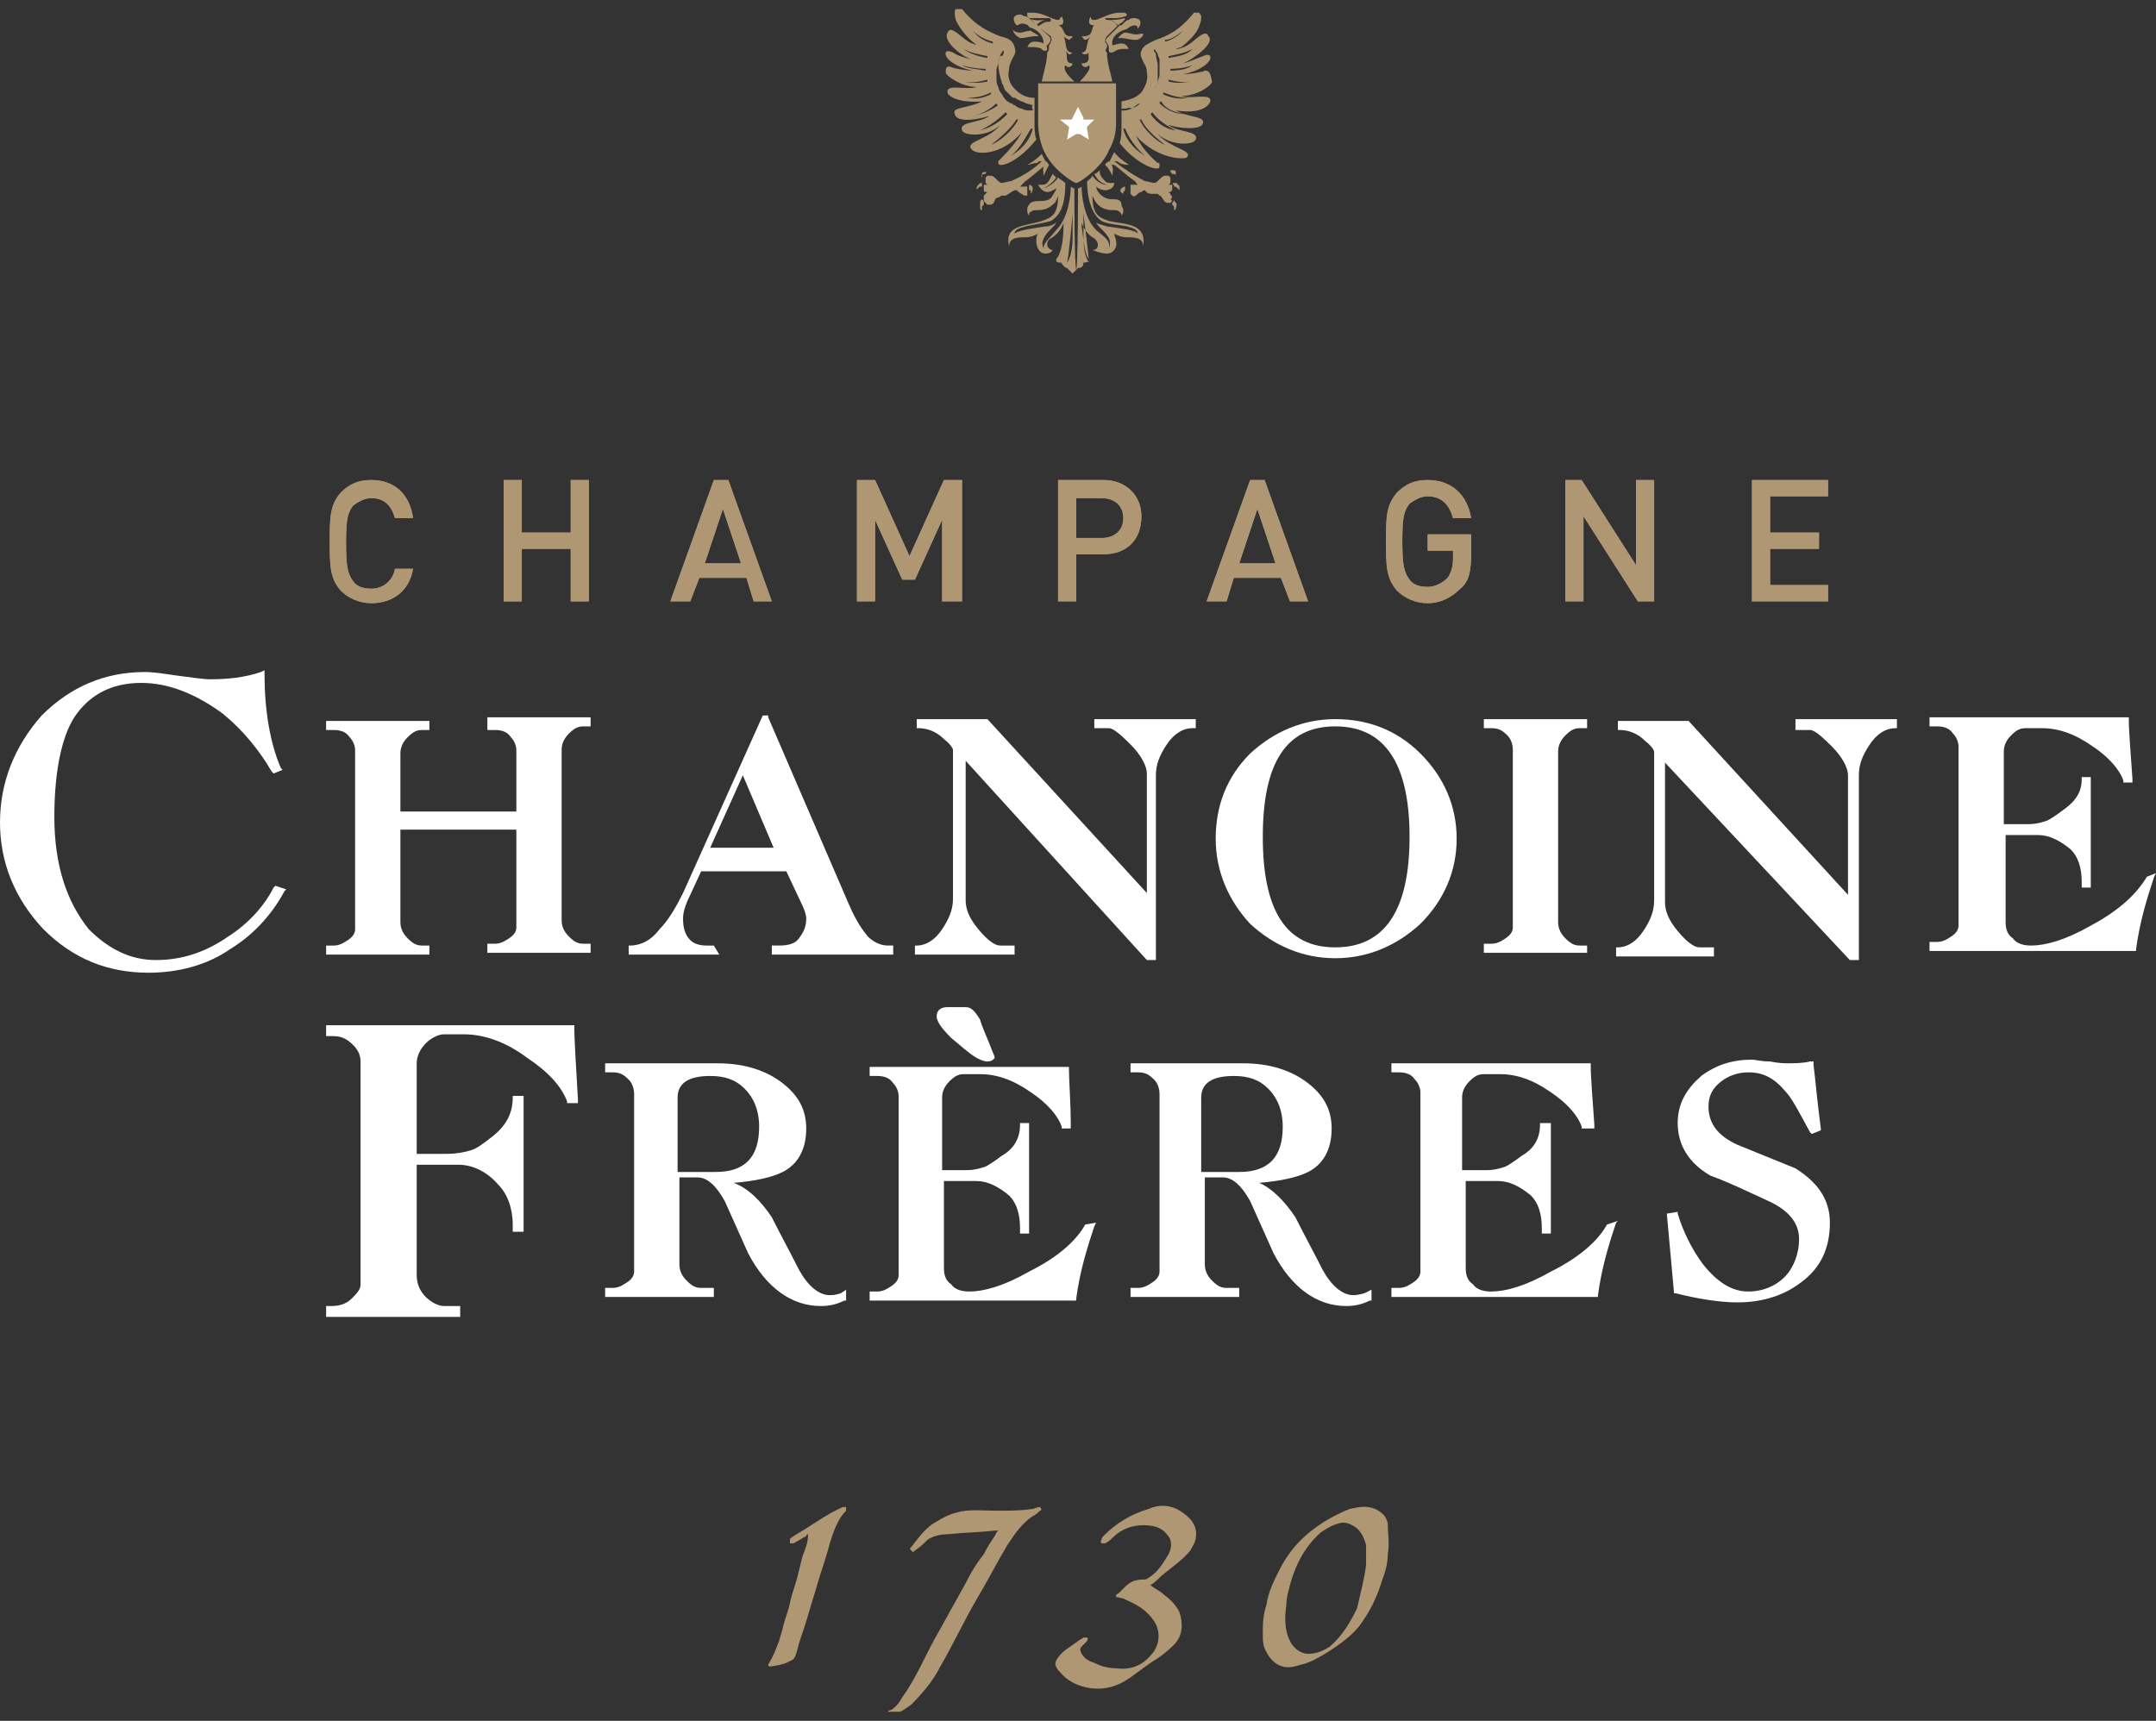 <?xml version="1.0" encoding="utf-8"?>
<!-- Generator: Adobe Illustrator 27.8.0, SVG Export Plug-In . SVG Version: 6.00 Build 0)  -->
<svg version="1.1" id="Calque_1" xmlns="http://www.w3.org/2000/svg" xmlns:xlink="http://www.w3.org/1999/xlink" x="0px" y="0px"
	 viewBox="0 0 119 95" style="enable-background:new 0 0 119 95;" xml:space="preserve">
<rect x="0" y="0" width="119" height="95" fill="#333333" stroke="none"/>
<style type="text/css">
	.st0{clip-path:url(#SVGID_00000080916528583661545540000003364216519835021731_);}
	.st1{fill:#AF9773;}
	.st2{fill:#FFFFFF;}
	.st3{fill-rule:evenodd;clip-rule:evenodd;fill:#AF9773;}
</style>
<g>
	<defs>
		<rect id="SVGID_1_" y="0.5" width="119" height="94"/>
	</defs>
	<clipPath id="SVGID_00000107572474584468303550000008106342745547570586_">
		<use xlink:href="#SVGID_1_"  style="overflow:visible;"/>
	</clipPath>
	<g style="clip-path:url(#SVGID_00000107572474584468303550000008106342745547570586_);">
		<path class="st1" d="M20.5,33.3c-0.7,0-1.3-0.3-1.7-0.7c-0.6-0.7-0.6-1.4-0.6-2.7c0-1.3,0-2,0.6-2.7c0.5-0.5,1-0.7,1.7-0.7
			c1.2,0,2.1,0.7,2.3,2.1h-1c-0.2-0.7-0.6-1.1-1.3-1.1c-0.4,0-0.7,0.2-1,0.4c-0.3,0.4-0.4,0.7-0.4,2.1c0,1.3,0.1,1.7,0.4,2.1
			c0.2,0.3,0.6,0.4,1,0.4c0.7,0,1.2-0.5,1.3-1.1h1C22.6,32.6,21.7,33.3,20.5,33.3z"/>
		<path class="st1" d="M31.5,33.2v-2.9h-2.7v2.9h-1v-6.7h1v2.9h2.7v-2.9h1v6.7H31.5z"/>
		<path class="st1" d="M41.6,33.2l-0.4-1.3h-2.6l-0.5,1.3h-1.1l2.4-6.7h0.8l2.4,6.7H41.6z M39.9,28.1l-1,3h2L39.9,28.1z"/>
		<path class="st1" d="M52,33.2v-4.5L50.5,32h-0.7l-1.5-3.3v4.5h-1v-6.7h1l1.9,4.2l1.9-4.2h1v6.7H52z"/>
		<path class="st1" d="M60.9,30.6h-1.5v2.6h-1v-6.7h2.5c1.3,0,2.1,0.9,2.1,2C63,29.8,62.2,30.6,60.9,30.6z M60.8,27.5h-1.4v2.2h1.4
			c0.7,0,1.2-0.4,1.2-1.1C62,27.9,61.5,27.5,60.8,27.5z"/>
		<path class="st1" d="M71.2,33.2l-0.5-1.3h-2.6l-0.4,1.3h-1.1l2.4-6.7h0.8l2.4,6.7H71.2z M69.4,28.1l-1,3h2L69.4,28.1L69.4,28.1z"
			/>
		<path class="st1" d="M80.6,32.5c-0.5,0.5-1.1,0.8-1.8,0.8c-0.7,0-1.3-0.3-1.7-0.7c-0.6-0.7-0.6-1.4-0.6-2.7c0-1.3,0-2,0.6-2.7
			c0.5-0.5,1-0.7,1.7-0.7c1.4,0,2.2,0.9,2.4,2.1h-1c-0.2-0.7-0.6-1.2-1.4-1.2c-0.4,0-0.7,0.2-1,0.4c-0.3,0.4-0.4,0.7-0.4,2.1
			c0,1.3,0.1,1.7,0.4,2.1c0.2,0.3,0.6,0.4,1,0.4c0.4,0,0.8-0.2,1.1-0.5c0.2-0.3,0.3-0.6,0.3-1.1v-0.4h-1.4v-0.9h2.4v1
			C81.2,31.5,81.1,32.1,80.6,32.5L80.6,32.5z"/>
		<path class="st1" d="M90.4,33.2l-3-4.7v4.7h-1v-6.7h0.9l3,4.7v-4.7h1v6.7H90.4z"/>
		<path class="st1" d="M96.7,33.2v-6.7h4.2v0.9h-3.2v2h2.7v0.9h-2.7v2h3.2v0.9L96.7,33.2L96.7,33.2z"/>
		<path class="st1" d="M20.5,33.3c-0.7,0-1.3-0.3-1.7-0.7c-0.6-0.7-0.6-1.4-0.6-2.7c0-1.3,0-2,0.6-2.7c0.5-0.5,1-0.7,1.7-0.7
			c1.2,0,2.1,0.7,2.3,2.1h-1c-0.2-0.7-0.6-1.1-1.3-1.1c-0.4,0-0.7,0.2-1,0.4c-0.3,0.4-0.4,0.7-0.4,2.1c0,1.3,0.1,1.7,0.4,2.1
			c0.2,0.3,0.6,0.4,1,0.4c0.7,0,1.2-0.5,1.3-1.1h1C22.6,32.6,21.7,33.3,20.5,33.3z"/>
		<path class="st1" d="M31.5,33.2v-2.9h-2.7v2.9h-1v-6.7h1v2.9h2.7v-2.9h1v6.7H31.5z"/>
		<path class="st1" d="M41.6,33.2l-0.4-1.3h-2.6l-0.5,1.3h-1.1l2.4-6.7h0.8l2.4,6.7H41.6z M39.9,28.1l-1,3h2L39.9,28.1z"/>
		<path class="st1" d="M52,33.2v-4.5L50.5,32h-0.7l-1.5-3.3v4.5h-1v-6.7h1l1.9,4.2l1.9-4.2h1v6.7H52z"/>
		<path class="st1" d="M60.9,30.6h-1.5v2.6h-1v-6.7h2.5c1.3,0,2.1,0.9,2.1,2C63,29.8,62.2,30.6,60.9,30.6z M60.8,27.5h-1.4v2.2h1.4
			c0.7,0,1.2-0.4,1.2-1.1C62,27.9,61.5,27.5,60.8,27.5z"/>
		<path class="st1" d="M71.2,33.2l-0.5-1.3h-2.6l-0.4,1.3h-1.1l2.4-6.7h0.8l2.4,6.7H71.2z M69.4,28.1l-1,3h2L69.4,28.1L69.4,28.1z"
			/>
		<path class="st1" d="M80.6,32.5c-0.5,0.5-1.1,0.8-1.8,0.8c-0.7,0-1.3-0.3-1.7-0.7c-0.6-0.7-0.6-1.4-0.6-2.7c0-1.3,0-2,0.6-2.7
			c0.5-0.5,1-0.7,1.7-0.7c1.4,0,2.2,0.9,2.4,2.1h-1c-0.2-0.7-0.6-1.2-1.4-1.2c-0.4,0-0.7,0.2-1,0.4c-0.3,0.4-0.4,0.7-0.4,2.1
			c0,1.3,0.1,1.7,0.4,2.1c0.2,0.3,0.6,0.4,1,0.4c0.4,0,0.8-0.2,1.1-0.5c0.2-0.3,0.3-0.6,0.3-1.1v-0.4h-1.4v-0.9h2.4v1
			C81.2,31.5,81.1,32.1,80.6,32.5L80.6,32.5z"/>
		<path class="st1" d="M90.4,33.2l-3-4.7v4.7h-1v-6.7h0.9l3,4.7v-4.7h1v6.7H90.4z"/>
		<path class="st1" d="M96.7,33.2v-6.7h4.2v0.9h-3.2v2h2.7v0.9h-2.7v2h3.2v0.9L96.7,33.2L96.7,33.2z"/>
		<path class="st1" d="M57.6,9.7c0.1-0.2,0.2-0.4,0.3-0.6c-0.1-0.1-0.1-0.2-0.2-0.2L57.7,9C57.5,9.3,57.6,9.5,57.6,9.7L57.6,9.7z"/>
		<path class="st1" d="M61.6,6.8V4.6h-4.3v2.2c0,0.5,0.1,1,0.3,1.5c0.2,0.4,0.4,0.7,0.7,1c0.5,0.5,1,0.8,1.1,0.8l0,0l0,0
			c0.1,0,0.6-0.3,1.1-0.8c0.3-0.3,0.6-0.7,0.7-1C61.5,7.8,61.6,7.3,61.6,6.8z"/>
		<path class="st1" d="M62.1,1.2c-0.1,0.1-0.1,0.1-0.2,0.2c0,0,0,0-0.1,0c-0.2,0.2-0.4,0.4-0.7,0.7c-0.2,0.2,0.1,0.3,0.1,0.5
			c0,0,0,0,0,0.1c0,0.1,0,0.2,0.1,0.2c0,0,0.1,0,0.1,0c0.2-0.1,0.3-0.2,0.6-0.2c0.1,0,0.2,0,0.3,0c-0.1-0.2-0.2-0.3-0.4-0.3
			c-0.2,0-0.4,0.1-0.5,0.1c-0.1-0.5,0.4-0.8,0.8-0.9c0.1-0.1,0.3-0.2,0.4-0.2c0.1,0,0.2,0,0.2,0.2c0.3-0.4,0.1-0.6-0.2-0.6
			c-0.1,0-0.2,0-0.3,0.1C62.3,1.1,62.2,1.1,62.1,1.2C62.1,1.2,62.1,1.2,62.1,1.2L62.1,1.2z"/>
		<path class="st1" d="M61.3,9l-0.1-0.1C61.1,9,61,9,61,9.1c0.2,0.2,0.3,0.4,0.4,0.6C61.4,9.5,61.5,9.3,61.3,9L61.3,9z"/>
		<path class="st1" d="M62.7,1.9c-0.2,0-0.4-0.1-0.6-0.1c0,0,0,0,0,0c-0.1,0-0.2,0.1-0.3,0.2c0,0-0.1,0.1-0.1,0.1c0,0,0.1,0,0.1,0
			c0,0,0.1,0,0.1,0c0.2,0,0.5,0.1,0.7,0.1c0,0,0.1,0,0.1,0c0.2,0,0.4-0.2,0.4-0.3C63.1,1.8,62.9,1.9,62.7,1.9L62.7,1.9L62.7,1.9z"/>
		<path class="st1" d="M59.6,4.5h1.8c-0.1-0.5-0.3-1-0.3-1.6c0,0,0,0,0,0c-0.1-0.1-0.1-0.1,0-0.3c0,0,0,0,0-0.1c0,0,0,0,0,0
			c0-0.1-0.1-0.1-0.1-0.2c0-0.1,0-0.2,0.1-0.3c0.2-0.2,0.4-0.4,0.6-0.6c0,0-0.1,0-0.1-0.1c-0.1-0.1-0.3-0.2-0.4-0.2c0,0,0,0-0.1,0h0
			c0,0-0.1,0-0.1-0.1S61,1,61,1c0,0,0.1,0,0.1,0c0.1,0,0.1,0,0.2,0h0.1c0,0,0.1,0,0.1,0c0.2,0,0.3,0,0.6-0.1h0l0,0c0,0,0,0,0,0
			c0,0,0.1,0,0.1-0.1c0,0,0,0,0,0c0,0,0,0,0,0c0,0,0,0-0.1-0.1c-0.1,0-0.2,0-0.3,0c-0.6,0-1.1,0.4-1.4,0.4c-0.1,0-0.2,0-0.2-0.2
			c-0.1,0.2-0.2,0.5,0.2,0.5h0C60.2,1.5,60.4,2,59.8,2c0,0-0.1,0-0.1,0c0.1,0.1,0.1,0.2,0.2,0.2c0.1,0,0.2-0.1,0.3-0.2
			c-0.3,0.3-0.1,0.9-0.5,0.9c0,0,0,0,0,0c0.1,0.1,0.1,0.1,0.2,0.1c0.1,0,0.2-0.1,0.2-0.1C60,3,60.3,3.5,59.7,3.5
			c0,0.1,0.1,0.2,0.2,0.2c0.1,0,0.1,0,0.2-0.1C60.3,3.8,59.7,4.4,59.6,4.5L59.6,4.5z"/>
		<path class="st1" d="M56.8,1c0.1,0,0.2,0.2,0.3,0.3c0.1,0.1,0.2,0,0.2,0c0.1-0.1,0.3-0.2,0.4-0.2C57.4,1.1,57.2,1.2,56.8,1z"/>
		<path class="st1" d="M56.7,0.9C56.8,0.9,56.8,0.9,56.7,0.9c0.1,0.1,0.1,0.1,0.1,0.1h0l0,0C57.1,1,57.3,1,57.4,1c0,0,0.1,0,0.1,0
			h0.1c0.1,0,0.1,0,0.2,0c0,0,0.1,0,0.1,0c0,0,0.1,0,0.1,0.1s0,0.1-0.1,0.1h0c0,0-0.1,0-0.1,0c-0.1,0-0.3,0.1-0.4,0.2
			c0,0-0.1,0-0.1,0.1C57.5,1.6,57.7,1.8,58,2C58,2.1,58.1,2.2,58,2.3c0,0.1-0.1,0.2-0.1,0.2c0,0,0,0,0,0c0,0,0,0,0,0.1
			c0,0.1,0,0.2-0.1,0.3c0,0,0,0,0,0c0,0.5-0.2,1.1-0.3,1.6h1.8c-0.1-0.1-0.7-0.6-0.5-0.9c0.1,0.1,0.1,0.1,0.2,0.1
			c0.1,0,0.2-0.1,0.2-0.2c-0.5,0-0.2-0.5-0.4-0.7C58.9,2.9,59,3,59,3c0.1,0,0.1,0,0.2-0.1c0,0,0,0,0,0c-0.5,0-0.3-0.6-0.5-0.9
			c0.1,0.1,0.3,0.2,0.3,0.2s0.2-0.1,0.2-0.2c0,0-0.1,0-0.1,0c-0.5,0-0.3-0.5-0.7-0.6h0c0.4,0,0.3-0.3,0.2-0.5
			c-0.1,0.1-0.1,0.2-0.2,0.2c-0.3,0-0.8-0.4-1.4-0.4c-0.1,0-0.2,0-0.3,0C56.7,0.8,56.7,0.8,56.7,0.9C56.7,0.8,56.7,0.8,56.7,0.9
			C56.7,0.8,56.7,0.8,56.7,0.9L56.7,0.9z"/>
		<path class="st1" d="M62.1,1c-0.4,0.1-0.6,0.1-0.9,0.1c0.2,0,0.3,0.1,0.4,0.2c0.1,0.1,0.2,0.1,0.2,0C61.9,1.3,62.1,1.1,62.1,1z"/>
		<path class="st1" d="M56.4,1.3c0.2,0,0.4,0.1,0.4,0.2c0.4,0.1,0.8,0.4,0.8,0.9c-0.2-0.1-0.4-0.1-0.5-0.1c-0.2,0-0.3,0.1-0.4,0.3
			c0.1,0,0.2,0,0.3,0c0.4,0,0.5,0.1,0.6,0.2c0.1,0,0.1,0,0.1,0c0.1,0,0.1,0,0.1-0.2c-0.1,0,0-0.1,0-0.1c0.1-0.1,0.3-0.3,0.1-0.5
			c-0.3-0.3-0.5-0.4-0.7-0.7c0,0,0,0-0.1,0c0,0-0.1-0.1-0.2-0.2c0,0,0,0,0,0c-0.1-0.1-0.2-0.2-0.3-0.2c-0.1,0-0.2-0.1-0.3-0.1
			c-0.3,0-0.5,0.2-0.2,0.6C56.2,1.4,56.3,1.3,56.4,1.3z"/>
		<path class="st1" d="M56.3,2.1c0,0,0.1,0,0.1,0c0.2,0,0.5-0.1,0.7-0.1c0,0,0.1,0,0.1,0c0.1,0,0.1,0,0.1,0c0,0,0-0.1-0.1-0.1
			c-0.1-0.1-0.2-0.1-0.3-0.2c0,0,0,0,0,0c-0.3,0-0.4,0.1-0.6,0.1h0c-0.2,0-0.4-0.1-0.4-0.2C55.9,1.8,56.1,2,56.3,2.1L56.3,2.1z"/>
		<path class="st1" d="M64.7,9.6C64.7,9.6,64.7,9.6,64.7,9.6c0.1,0,0.2,0,0.2,0.1c0-0.1,0-0.1,0-0.2c0-0.1-0.1-0.1-0.2-0.1
			c0,0,0,0,0,0c0,0,0,0-0.1,0C64.6,9.5,64.6,9.5,64.7,9.6C64.6,9.6,64.6,9.6,64.7,9.6L64.7,9.6z"/>
		<path class="st1" d="M64.7,10.9C64.7,10.9,64.6,10.8,64.7,10.9c0-0.1-0.1-0.1-0.1-0.2l-0.1-0.1l0.1,0c0,0,0.1-0.1,0.1-0.1
			c0,0,0,0,0,0c0,0,0,0,0,0c0,0,0,0,0,0c0,0,0-0.1,0-0.1c0,0,0-0.1,0-0.1c0,0,0-0.1,0-0.1c0,0,0,0,0,0c0,0,0,0-0.1,0c0,0,0,0,0,0
			l-0.1,0l0.1-0.1c0,0,0,0,0,0c0,0,0,0,0-0.1c0,0,0,0,0,0s0,0,0,0c0,0,0-0.1,0-0.1c0,0,0-0.1,0-0.1c0,0-0.1-0.1-0.1-0.1c0,0,0,0,0,0
			c0,0,0,0,0,0c0,0,0,0,0,0c0,0,0,0-0.1,0c0,0,0,0-0.1,0c-0.1,0-0.2,0.1-0.3,0.2c-0.1,0.1-0.2,0.2-0.3,0.2c0,0,0,0,0,0
			c-0.1,0-0.4-0.1-0.5-0.1c-0.6-0.3-1.2-0.7-1.7-1.1l0.1,0c0,0,0.1,0,0.2,0.1c0.2,0.1,0.4,0.1,0.5,0.1c-0.1-0.1-0.5-0.3-0.8-0.7
			c-0.1,0.2-0.2,0.4-0.3,0.6l0.2,0.1c0,0,0.1,0,0.1,0c0.4,0.3,0.7,0.6,1,0.8c0.1,0.1,0.2,0.1,0.2,0.2l0.1,0.1h-0.2c0,0-0.1,0-0.1,0
			c-0.1,0-0.1,0-0.1,0c0,0,0,0,0,0c0,0,0,0,0,0c0,0,0,0,0,0c0,0,0,0,0,0l0,0c0,0,0,0,0,0c0,0,0,0,0,0.1c0,0.1,0,0.2,0,0.2
			c0,0,0,0,0,0.1c0,0,0,0,0,0.1c0,0,0,0,0,0c0,0,0,0,0,0v0c0,0,0,0,0.1,0.1c0.1,0.1,0.2,0,0.3-0.1c0,0,0.1-0.1,0.2-0.1
			c0,0,0.1-0.1,0.2-0.1h0l0,0c0.1,0.2,0.3,0.2,0.4,0.2h0c0,0,0.1,0,0.1,0c0,0,0.1,0,0.1,0c0.1,0,0.1,0,0.2,0.1
			c0.1,0,0.1,0.1,0.2,0.2c0.1,0.2,0.2,0.2,0.3,0.2c0,0,0,0,0.1,0c0,0,0,0,0,0c0,0,0,0,0,0c0,0,0,0,0,0c0,0,0.1-0.1,0.1-0.1
			C64.6,11,64.6,11,64.7,10.9C64.7,10.9,64.7,10.9,64.7,10.9L64.7,10.9z"/>
		<path class="st1" d="M61.2,12.2c-0.6-0.2-0.9-0.4-0.9-1.4c0,0,0,0,0,0c0,0,0.1,0.3,0.3,0.5c0.2,0.2,0.5,0.3,0.8,0.3
			c0.2,0,0.3,0,0.4,0.1c0.1,0.1,0.1,0.1,0.1,0.2v0h0h0c0.1-0.1,0.1-0.2,0.1-0.3c0-0.1-0.1-0.2-0.1-0.3C61.9,11,61.6,11,61.4,11
			c-0.3,0-0.5-0.1-0.7-0.3c-0.1-0.1-0.2-0.3-0.2-0.4c0,0,0,0,0,0c0.1,0.1,0.3,0.2,0.5,0.2c0.2,0,0.5-0.1,0.5-0.4v0v0h0
			c-0.1,0-0.1,0-0.2,0c-0.1,0-0.2,0-0.3-0.1c-0.1-0.1-0.3-0.3-0.3-0.5c0,0,0,0,0-0.1c-0.1,0.1-0.2,0.2-0.3,0.2
			c0.2,0.4,0.4,0.5,0.7,0.6v0v0c0,0,0,0,0,0h0h0c-0.3,0-0.6-0.2-0.8-0.5C60.2,9.9,60,10,60,10c0,0.8,0.2,1.8,0.8,2.2
			c0.4,0.2,1,0.2,1.4,0.3c0.4,0.1,0.6,0.2,0.6,0.4c-0.1-0.2-1-0.3-1.7-0.4c-0.3-0.1-0.4-0.1-0.6-0.2c0.1,0.2,0.5,0.5,0.6,0.7
			c0.2,0.2,0.2,0.5,0.1,0.7c0.1-0.4-0.2-0.6-0.7-1c-0.7-0.7-0.8-2-0.8-2.4c-0.1,0.1-0.2,0.1-0.2,0.1c0,0.5,0,4.2-0.1,4.5
			c-0.1-0.4-0.1-4-0.1-4.5c0,0-0.1,0-0.2-0.1c0,0.4-0.1,1.7-0.8,2.4c-0.4,0.5-0.7,0.7-0.7,1c-0.1-0.2-0.1-0.4,0.1-0.7
			c0.1-0.2,0.5-0.5,0.6-0.7c-0.2,0.1-0.3,0.2-0.6,0.2c-0.6,0.1-1.5,0.2-1.7,0.4c0-0.2,0.2-0.3,0.6-0.4c0.4-0.1,1.1-0.2,1.4-0.3
			c0.7-0.4,0.8-1.3,0.8-2.1c-0.1-0.1-0.3-0.2-0.4-0.3c-0.2,0.3-0.5,0.5-0.8,0.6h0c0,0,0,0,0,0c0,0,0,0,0,0c0,0,0,0,0,0c0,0,0,0,0,0
			c0.2-0.1,0.5-0.3,0.7-0.6c-0.1-0.1-0.1-0.1-0.2-0.2c0,0,0,0,0,0c-0.1,0.2-0.2,0.4-0.3,0.5c-0.1,0.1-0.2,0.1-0.3,0.1
			c-0.1,0-0.1,0-0.2,0h0v0c0.1,0.2,0.3,0.4,0.5,0.4c0.2,0,0.3-0.1,0.5-0.2c0,0,0,0,0,0c0,0.1-0.1,0.2-0.2,0.4
			c-0.1,0.2-0.3,0.3-0.7,0.3c-0.2,0-0.5,0-0.6,0.2c-0.1,0.1-0.1,0.2-0.1,0.3c0,0.1,0,0.2,0.1,0.3h0h0c0-0.1,0-0.2,0.1-0.2
			c0.1-0.1,0.2-0.1,0.4-0.1c0.3,0,0.6-0.1,0.8-0.3c0.2-0.1,0.3-0.5,0.3-0.5c0,0,0,0,0,0c0,1-0.3,1.2-0.9,1.4
			c-0.9,0.3-2.1,0.2-1.8,1.4c0-0.5,0.5-0.5,0.9-0.5c0.3,0,0.5-0.1,0.7-0.2c-0.1,0.1-0.1,0.3-0.1,0.4c0,0,0,0,0,0c0,0,0,0,0,0
			c0,0.4,0.2,0.7,0.5,0.7c0.1,0,0.3,0,0.4-0.2c0,0,0,0,0,0c-0.2,0-0.3-0.2-0.3-0.3c0-0.2,0.1-0.3,0.3-0.4c0.3-0.2,0.5-0.5,0.6-0.8
			c0,0.1,0,0.2,0,0.2c0,0.6-0.1,1.5-0.4,1.8c0,0,0,0.1,0,0.1c0,0.1,0.2,0.1,0.3,0.1c0,0.1,0.2,0.3,0.3,0.3l0.3,0.3v0h0h0v0l0.3-0.3
			c0.2,0,0.3-0.1,0.3-0.3c0.2,0,0.4-0.1,0.3-0.1c0,0,0,0,0-0.1c-0.3-0.4-0.3-1.3-0.4-1.8c0-0.1,0-0.2,0-0.2c0.1,0.3,0.3,0.6,0.6,0.8
			c0.2,0.1,0.3,0.3,0.3,0.4c0,0.2-0.1,0.3-0.3,0.3c0,0,0,0,0,0c0,0,0,0,0,0C60.8,14,61,14,61.1,14c0.3,0,0.6-0.3,0.5-0.7
			c0,0,0,0,0,0c0,0,0,0,0,0c0-0.1-0.1-0.3-0.1-0.4c0.2,0.1,0.4,0.2,0.7,0.2c0.4,0,0.9,0,0.9,0.5C63.3,12.3,62.1,12.4,61.2,12.2
			L61.2,12.2z M59.2,13.1c0,0.6-0.1,1.1-0.3,1.4c0.1-0.5,0.3-2.5,0.3-2.8C59.2,11.6,59.2,12.8,59.2,13.1z M60.1,14.5
			c-0.2-0.3-0.3-0.8-0.3-1.4c0-0.3,0-1.5,0-1.4C59.8,12,60.1,14,60.1,14.5z"/>
		<path class="st1" d="M62,10.6c0,0,0.1-0.1,0.1-0.1c0-0.1,0-0.2,0-0.2c0,0,0,0,0,0c0,0,0,0,0,0c-0.1,0-0.2,0.1-0.2,0.1
			c-0.1,0.1-0.1,0.2,0.1,0.3C62,10.6,62,10.6,62,10.6L62,10.6z"/>
		<path class="st1" d="M66.5,3.9c-0.2,0.1-0.9,0.2-1.2,0.2c1-0.2,1.6-0.7,1.5-1c-0.1-0.1-0.2-0.1-0.4,0c-0.3,0.1-0.7,0.3-1.1,0.4
			c0.5-0.2,1.8-1.1,1.4-1.5c-0.1-0.2-0.2-0.2-0.5,0c-0.3,0.2-0.6,0.6-1.2,0.7c-0.2,0-0.1,0,0.2-0.1c0.4-0.3,0.9-0.8,1-1.2
			c0.1-0.2,0.1-0.4,0.1-0.5c0-0.1-0.1-0.1-0.1-0.2h0c0,0-0.1,0-0.2,0c0,0-0.1,0-0.1,0c0,0,0,0,0,0c0,0,0,0,0,0c0,0,0,0,0,0
			c-0.8,1-1.5,1.3-2.1,1.5c-0.4,0.2-0.7,0.3-0.8,0.6c-0.1,0.2,0,0.4,0.1,0.6c0.1,0.2,0.2,0.3,0.2,0.6c0.1,0.4-0.1,0.8-0.3,1.1
			c-0.3,0.3-0.6,0.4-1.1,0.5h0v1.4c0,0.3,0,0.6-0.1,0.9c0.8,1,1.7,1.4,2,1.4c0,0,0.1,0,0.1,0c0,0,0,0,0,0c0.1,0,0.1-0.1,0.1-0.2
			c0-0.1,0-0.1-0.1-0.1c0,0,0,0,0,0c-0.7-0.6-1-1.1-1.2-1.5c1.2,1.3,2.6,1.3,2.8,1.2c0.4-0.4-0.9-0.5-1.6-1.3c0.8,0.7,2,0.6,2.1,0.3
			c0.2-0.5-1.1-0.4-1.5-0.8c0.6,0.2,1.8,0.3,1.9-0.1c0.1-0.4-0.8-0.3-1.5-0.7c1.3,0.2,1.8-0.2,1.9-0.5c0.1-0.5-1.1-0.1-1.6-0.3
			c0.9,0,1.7-0.6,1.7-0.8C66.8,4.1,66.8,3.9,66.5,3.9L66.5,3.9z M65.8,3.6C65.8,3.6,65.8,3.6,65.8,3.6C65.8,3.6,65.8,3.6,65.8,3.6
			L65.8,3.6L65.8,3.6C65.8,3.6,65.9,3.6,65.8,3.6L65.8,3.6C65.9,3.6,65.9,3.6,65.8,3.6c-0.2,0.2-0.7,0.3-1.2,0.3c0,0,0,0,0-0.1
			C65.1,3.8,65.6,3.7,65.8,3.6L65.8,3.6z M65.8,2.7C65.8,2.7,65.8,2.7,65.8,2.7C65.8,2.7,65.8,2.7,65.8,2.7
			C65.8,2.7,65.8,2.7,65.8,2.7C65.8,2.7,65.8,2.7,65.8,2.7C65.8,2.7,65.8,2.7,65.8,2.7c-0.2,0.3-0.7,0.4-1.3,0.5c0,0,0,0,0-0.1
			C65,3,65.5,2.9,65.8,2.7L65.8,2.7z M65.3,1.7L65.3,1.7C65.3,1.7,65.3,1.7,65.3,1.7C65.3,1.7,65.3,1.7,65.3,1.7L65.3,1.7
			C65.3,1.7,65.3,1.7,65.3,1.7c-0.3,0.3-0.6,0.5-1,0.6c0,0,0,0,0-0.1C64.6,2.2,64.9,2,65.3,1.7L65.3,1.7z M63.2,8.6
			C63.2,8.6,63.2,8.6,63.2,8.6C63.2,8.6,63.2,8.6,63.2,8.6L63.2,8.6C63.2,8.6,63.2,8.6,63.2,8.6L63.2,8.6
			C63.2,8.6,63.2,8.6,63.2,8.6c-0.7-0.4-1.1-1-1.2-1.5c0,0,0,0,0,0c0,0,0.1,0,0.1,0C62.3,7.6,62.7,8.2,63.2,8.6z M62.5,6
			c-0.1,0-0.3,0.1-0.4,0.1c-0.1,0-0.1,0-0.2,0V6C62,6,62,6,62.1,6C62.2,6,62.3,5.9,62.5,6c0.1-0.1,0.2-0.2,0.4-0.3
			c0.1,0,0.1-0.1,0.2-0.1c0.1,0,0.1-0.1,0.2-0.1c0.1-0.1,0.2-0.2,0.3-0.3c0.1-0.1,0.2-0.3,0.2-0.4c0.1-0.1,0.1-0.3,0.1-0.4
			c0-0.3,0-0.6,0-0.8c0-0.2-0.1-0.4-0.1-0.6c0-0.1-0.1-0.1-0.1-0.2c0,0,0-0.1,0-0.1s0,0,0,0c0,0,0.1,0.1,0.1,0.1
			c0,0.1,0.1,0.1,0.1,0.2c0,0.1,0.1,0.2,0.1,0.3c0,0.1,0,0.2,0,0.4c0,0.1,0,0.3,0,0.4c0,0.2-0.1,0.3-0.1,0.5
			c-0.1,0.2-0.1,0.3-0.2,0.4c-0.1,0.1-0.2,0.3-0.3,0.4c-0.1,0.1-0.1,0.1-0.2,0.1c-0.1,0-0.1,0.1-0.2,0.1C62.8,5.9,62.6,5.9,62.5,6
			L62.5,6z M64.3,8C64.3,8,64.3,8,64.3,8C64.3,8,64.3,8,64.3,8C64.3,8,64.3,8,64.3,8L64.3,8L64.3,8c-0.5-0.2-1.2-0.9-1.4-1.4
			c0,0,0.1,0,0.1,0C63.2,7.1,63.8,7.6,64.3,8L64.3,8z M64.9,7.2C64.9,7.2,64.9,7.2,64.9,7.2L64.9,7.2L64.9,7.2
			C64.9,7.2,64.9,7.2,64.9,7.2L64.9,7.2c-0.7-0.1-1.1-0.5-1.4-0.9c0,0,0,0,0.1-0.1C63.9,6.6,64.3,6.9,64.9,7.2z M65.4,6.3
			C65.4,6.3,65.4,6.3,65.4,6.3C65.4,6.3,65.4,6.4,65.4,6.3C65.4,6.4,65.4,6.4,65.4,6.3L65.4,6.3L65.4,6.3L65.4,6.3
			c-0.6,0-1.1-0.3-1.4-0.6c0,0,0-0.1,0.1-0.1C64.3,6,64.8,6.2,65.4,6.3L65.4,6.3z M65.6,5.4L65.6,5.4L65.6,5.4
			C65.6,5.4,65.6,5.4,65.6,5.4L65.6,5.4L65.6,5.4L65.6,5.4c-0.5,0.1-1,0-1.4-0.2c0,0,0-0.1,0-0.1C64.7,5.3,65.1,5.4,65.6,5.4
			L65.6,5.4z M65.8,4.5L65.8,4.5C65.8,4.5,65.8,4.5,65.8,4.5c-0.5,0.1-0.9,0.1-1.3,0c0,0,0-0.1,0-0.1C64.9,4.5,65.4,4.6,65.8,4.5
			L65.8,4.5L65.8,4.5C65.8,4.5,65.8,4.5,65.8,4.5L65.8,4.5z"/>
		<path class="st1" d="M64.8,10.1C64.8,10.1,64.8,10.1,64.8,10.1C64.8,10.1,64.8,10.1,64.8,10.1c-0.1,0-0.1,0.1,0,0.1
			c0,0,0,0.1,0,0.1c0,0,0,0,0,0c0.1,0,0.1,0,0.2,0.1c0,0,0.1,0.1,0.1,0.1c0,0,0-0.1,0-0.1c0-0.1,0-0.2-0.1-0.2
			C65,10.1,64.9,10.1,64.8,10.1z"/>
		<path class="st1" d="M64.8,11c0,0.1,0,0.1-0.1,0.2c0,0,0,0,0,0.1c0,0,0.1,0.1,0.1,0.1c0,0.1,0,0.1,0,0.2c0,0,0.1,0,0.1-0.1
			c0-0.1,0.1-0.2,0-0.3C64.8,11.1,64.8,11,64.8,11L64.8,11z"/>
		<path class="st1" d="M54.2,10.3c0,0,0-0.1,0-0.1c0,0,0-0.1,0-0.1c0,0,0,0,0,0c0,0,0,0,0,0c-0.1,0-0.1,0-0.2,0.1
			c-0.1,0.1-0.1,0.2-0.1,0.2c0,0,0,0.1,0,0.1c0,0,0-0.1,0.1-0.1C54,10.3,54.1,10.3,54.2,10.3C54.2,10.3,54.2,10.3,54.2,10.3
			L54.2,10.3z"/>
		<path class="st1" d="M56.8,10.2C56.8,10.2,56.8,10.2,56.8,10.2c0,0.1,0,0.2,0,0.3c0.1,0,0.1,0,0.1,0.1c0,0,0,0.1,0,0.1
			c0.1-0.1,0.1-0.3,0.1-0.3C57,10.3,56.9,10.2,56.8,10.2C56.8,10.2,56.8,10.2,56.8,10.2L56.8,10.2z"/>
		<path class="st1" d="M54.4,9.6c0,0,0-0.1,0.1-0.1c0,0,0,0-0.1,0c0,0,0,0,0,0c-0.1,0-0.2,0-0.2,0.1c0,0.1,0,0.1,0,0.2
			C54.1,9.7,54.2,9.6,54.4,9.6C54.3,9.6,54.3,9.6,54.4,9.6C54.3,9.6,54.3,9.6,54.4,9.6L54.4,9.6z"/>
		<path class="st1" d="M56.4,7.3c-0.2,0.4-0.6,0.9-1.2,1.5c0,0,0,0,0,0c0,0-0.1,0.1-0.1,0.1c0,0.1,0,0.2,0.1,0.2c0,0,0,0,0,0
			c0,0,0.1,0,0.1,0c0.3,0,1.1-0.4,1.9-1.4c-0.1-0.3-0.1-0.6-0.1-0.9V5.4h0c-0.5,0-0.8-0.2-1.1-0.5c-0.3-0.3-0.4-0.7-0.3-1.1
			c0-0.2,0.1-0.4,0.2-0.6c0.1-0.2,0.2-0.3,0.1-0.6c-0.1-0.4-0.4-0.5-0.8-0.6c-0.5-0.2-1.3-0.5-2.1-1.5c0,0,0,0,0,0c0,0,0,0,0,0
			c0,0,0,0,0,0c0,0-0.1,0-0.1,0c-0.1,0-0.1,0-0.2,0c-0.1,0-0.1,0.1-0.1,0.2c0,0.1,0,0.3,0.1,0.5c0.2,0.4,0.6,0.9,1,1.2
			c0.2,0.2,0.3,0.2,0.2,0.1c-0.6-0.1-0.9-0.5-1.2-0.7c-0.3-0.2-0.4-0.2-0.5,0c-0.3,0.5,0.9,1.4,1.4,1.5c-0.4-0.1-0.8-0.2-1.1-0.4
			c-0.2-0.1-0.4-0.1-0.4,0c-0.1,0.3,0.5,0.8,1.5,1c-0.3,0-1-0.1-1.2-0.2c-0.3-0.1-0.3,0.1-0.3,0.3c0,0.2,0.9,0.8,1.7,0.8
			c-0.5,0.2-1.7-0.2-1.6,0.3c0,0.2,0.6,0.6,1.9,0.5c-0.8,0.4-1.7,0.3-1.5,0.7c0.1,0.5,1.3,0.3,1.9,0.1c-0.5,0.4-1.7,0.3-1.5,0.8
			c0.1,0.3,1.4,0.4,2.1-0.3c-0.6,0.8-1.9,0.9-1.6,1.3C53.8,8.6,55.3,8.6,56.4,7.3L56.4,7.3z M55.8,8.6C55.8,8.6,55.8,8.6,55.8,8.6
			L55.8,8.6C55.8,8.6,55.8,8.6,55.8,8.6L55.8,8.6C55.8,8.6,55.8,8.6,55.8,8.6c0.5-0.4,0.8-1,1.1-1.5c0,0,0.1,0,0.1,0c0,0,0,0,0,0
			C56.9,7.6,56.5,8.2,55.8,8.6L55.8,8.6z M55.1,3.4c0-0.1,0.1-0.2,0.1-0.3c0-0.1,0.1-0.2,0.1-0.2c0-0.1,0.1-0.1,0.1-0.1c0,0,0,0,0,0
			s0,0,0,0.1c0,0,0,0.1-0.1,0.2C55.2,3,55.2,3.2,55.1,3.4c0,0.2,0,0.5,0.1,0.8c0,0.1,0.1,0.3,0.1,0.4c0.1,0.1,0.1,0.3,0.2,0.4
			c0.1,0.1,0.2,0.2,0.3,0.3c0.1,0.1,0.1,0.1,0.2,0.1c0.1,0,0.1,0.1,0.2,0.1c0.1,0.1,0.3,0.1,0.4,0.2c0.1,0,0.3,0.1,0.4,0.1
			C56.9,6,57,6,57,6v0.1c-0.1,0-0.1,0-0.2,0c-0.1,0-0.2,0-0.4-0.1c-0.1,0-0.3-0.1-0.4-0.2c-0.1,0-0.1-0.1-0.2-0.1
			c-0.1,0-0.1-0.1-0.2-0.1c-0.1-0.1-0.2-0.2-0.3-0.4c-0.1-0.1-0.2-0.3-0.2-0.4c-0.1-0.2-0.1-0.3-0.1-0.5c0-0.2,0-0.3,0-0.4
			C55,3.7,55.1,3.6,55.1,3.4L55.1,3.4z M53.7,1.7C53.7,1.7,53.7,1.7,53.7,1.7C53.7,1.7,53.7,1.7,53.7,1.7
			C53.7,1.7,53.7,1.7,53.7,1.7L53.7,1.7C53.7,1.7,53.7,1.7,53.7,1.7C53.7,1.7,53.7,1.7,53.7,1.7C54,2,54.4,2.2,54.8,2.3
			c0,0,0,0,0,0.1C54.4,2.3,54,2.1,53.7,1.7L53.7,1.7z M53.2,2.7L53.2,2.7C53.2,2.7,53.2,2.7,53.2,2.7C53.2,2.7,53.2,2.7,53.2,2.7
			C53.2,2.7,53.2,2.7,53.2,2.7C53.2,2.7,53.2,2.7,53.2,2.7c0.3,0.2,0.8,0.3,1.3,0.4c0,0,0,0,0,0.1C53.9,3.1,53.4,2.9,53.2,2.7
			L53.2,2.7z M53.1,3.6C53.1,3.6,53.1,3.6,53.1,3.6L53.1,3.6C53.1,3.6,53.1,3.6,53.1,3.6C53.1,3.6,53.1,3.6,53.1,3.6L53.1,3.6
			c0.3,0.1,0.8,0.2,1.3,0.2c0,0,0,0,0,0.1C53.9,3.8,53.4,3.8,53.1,3.6L53.1,3.6z M53.2,4.5C53.2,4.5,53.2,4.5,53.2,4.5
			C53.2,4.5,53.2,4.5,53.2,4.5C53.2,4.5,53.2,4.5,53.2,4.5C53.2,4.5,53.2,4.5,53.2,4.5L53.2,4.5c0.5,0.1,0.9,0,1.3-0.1
			c0,0,0,0.1,0,0.1C54.1,4.6,53.6,4.6,53.2,4.5L53.2,4.5z M53.4,5.4C53.4,5.4,53.4,5.4,53.4,5.4L53.4,5.4L53.4,5.4
			C53.4,5.4,53.4,5.4,53.4,5.4L53.4,5.4C53.4,5.4,53.4,5.4,53.4,5.4c0.5,0,0.9-0.1,1.3-0.3c0,0,0,0.1,0,0.1
			C54.3,5.4,53.9,5.5,53.4,5.4L53.4,5.4z M53.7,6.4L53.7,6.4L53.7,6.4C53.6,6.4,53.6,6.4,53.7,6.4C53.6,6.4,53.6,6.4,53.7,6.4
			L53.7,6.4c0.5-0.1,1-0.4,1.3-0.7c0,0,0,0.1,0.1,0.1C54.7,6.1,54.2,6.3,53.7,6.4L53.7,6.4z M54.1,7.2C54.1,7.2,54.1,7.2,54.1,7.2
			L54.1,7.2L54.1,7.2L54.1,7.2L54.1,7.2C54.1,7.2,54.1,7.2,54.1,7.2c0.6-0.3,1-0.6,1.4-1c0,0,0,0,0.1,0.1C55.2,6.7,54.8,7,54.1,7.2
			L54.1,7.2z M54.7,8c0.4-0.3,1.1-0.9,1.4-1.4c0,0,0.1,0,0.1,0C55.9,7.2,55.2,7.8,54.7,8C54.7,8,54.7,8,54.7,8L54.7,8
			C54.7,8,54.7,8,54.7,8C54.7,8,54.7,8,54.7,8C54.7,8,54.7,8,54.7,8L54.7,8z"/>
		<path class="st1" d="M56,10.5L56,10.5c0.1,0,0.2,0,0.2,0.1c0.1,0,0.1,0.1,0.2,0.1c0.1,0.1,0.1,0.1,0.3,0.1c0,0,0,0,0,0
			c0,0,0,0,0,0c0,0,0,0,0,0c0,0,0,0,0,0c0,0,0,0,0-0.1c0,0,0,0,0-0.1c0-0.1,0-0.2,0-0.2c0,0,0,0,0-0.1c0,0,0,0,0,0l0,0c0,0,0,0,0,0
			c0,0,0,0,0,0c0,0,0,0,0,0c0,0,0,0,0,0c0,0,0,0-0.1,0c0,0-0.1,0-0.1,0h-0.2l0.1-0.1c0.1-0.1,0.1-0.1,0.2-0.2c0.3-0.2,0.6-0.5,1-0.8
			c0,0,0.1,0,0.1,0l0.1-0.1c-0.1-0.2-0.2-0.4-0.3-0.6c-0.3,0.3-0.6,0.5-0.8,0.6c0.1,0,0.4-0.1,0.5-0.1c0.1,0,0.1-0.1,0.2-0.1l0.1,0
			c-0.4,0.4-1,0.8-1.7,1.1c-0.1,0-0.4,0.1-0.5,0.1c0,0,0,0,0,0c-0.1,0-0.2-0.1-0.3-0.2c-0.1-0.1-0.2-0.2-0.3-0.2c0,0,0,0-0.1,0
			c0,0,0,0-0.1,0c0,0,0,0,0,0c0,0,0,0,0,0c0,0,0,0,0,0c0,0-0.1,0.1-0.1,0.1c0,0,0,0.1,0,0.1c0,0,0,0.1,0,0.1c0,0,0,0,0,0s0,0,0,0
			c0,0,0,0,0,0.1c0,0,0,0,0,0l0.1,0.1l-0.1,0c0,0,0,0,0,0c0,0,0,0-0.1,0c0,0,0,0,0,0c0,0,0,0.1,0,0.1c0,0,0,0.1,0,0.1s0,0.1,0,0.1
			c0,0,0,0,0,0c0,0,0,0,0,0c0,0,0,0,0,0c0,0.1,0.1,0.1,0.1,0.1l0.1,0l-0.1,0.1c0,0-0.1,0.1-0.1,0.1c0,0,0,0,0,0.1c0,0,0,0,0,0.1
			c0,0.1,0,0.1,0.1,0.2c0,0,0.1,0.1,0.1,0.1c0,0,0,0,0,0c0,0,0,0,0,0c0,0,0,0,0,0c0,0,0,0,0.1,0c0.1,0,0.2,0,0.3-0.2
			c0-0.1,0.1-0.2,0.2-0.2c0.1,0,0.1-0.1,0.2-0.1c0,0,0.1,0,0.1,0c0,0,0.1,0,0.1,0h0C55.7,10.7,55.8,10.6,56,10.5L56,10.5L56,10.5z"
			/>
		<path class="st1" d="M54.2,11c-0.1,0.1-0.1,0.1-0.1,0.2c0,0.1,0,0.2,0,0.3c0,0,0,0.1,0.1,0.1c0-0.1,0-0.1,0-0.2
			c0,0,0.1-0.1,0.1-0.1c0,0,0,0,0-0.1C54.3,11.1,54.3,11.1,54.2,11L54.2,11z"/>
		<path class="st2" d="M15.1,49c-0.5,1-1.4,2-2.5,2.7c-1.3,0.9-2.6,1.3-4,1.3S6,52.4,4.9,51.3C3.7,49.8,3,47.8,3,45.1
			c0-2.5,0.4-4.4,1.1-5.5c0.8-1.2,2-1.9,3.7-1.9c1.5,0,3,0.6,4.5,1.7c1.1,0.9,2,2,2.7,3.2l0.1,0.1l0.5-0.2l-0.1-0.1
			c-0.6-1.4-0.9-3.2-0.9-5.2V37l-0.2,0.1c-0.9,0.3-1.8,0.4-2.8,0.4c-0.4,0-1-0.1-1.8-0.2c-0.7-0.1-1.3-0.2-1.8-0.2
			c-2.2,0-4.1,0.8-5.7,2.4C0.8,41.2,0,43.2,0,45.4s0.8,4.2,2.4,5.9c1.6,1.6,3.5,2.4,5.8,2.4c1.6,0,3.2-0.4,4.5-1.3
			c1.3-0.8,2.3-1.9,3-3.2l0.1-0.1l-0.6-0.2L15.1,49L15.1,49z"/>
		<path class="st2" d="M26.9,40.3h0.4c0.4,0,0.7,0.1,0.9,0.4c0.2,0.2,0.3,0.5,0.3,0.7v3.4h-6.4v-3.2c0-0.3,0.1-0.6,0.4-0.9
			c0.3-0.3,0.5-0.4,0.8-0.4h0.4v-0.5h-5.7v0.5h0.4c0.4,0,0.7,0.1,0.9,0.4c0.2,0.2,0.3,0.5,0.3,0.7v9.9c0,0.2-0.1,0.4-0.4,0.6
			c-0.3,0.2-0.5,0.3-0.8,0.3h-0.4v0.5h5.7v-0.5h-0.4c-0.3,0-0.5-0.1-0.8-0.4c-0.3-0.3-0.4-0.6-0.4-0.9v-5.1h6.4v5.4
			c0,0.2-0.1,0.4-0.4,0.6c-0.3,0.2-0.5,0.3-0.8,0.3h-0.4v0.5h5.7v-0.5h-0.4c-0.3,0-0.5-0.1-0.8-0.4c-0.3-0.3-0.4-0.6-0.4-0.9v-9.4
			c0-0.3,0.1-0.6,0.4-0.9c0.3-0.3,0.5-0.4,0.8-0.4h0.4v-0.5h-5.7V40.3L26.9,40.3z"/>
		<path class="st2" d="M39.4,52.2H39c-0.4,0-0.7-0.1-0.9-0.3c-0.3-0.3-0.4-0.7-0.4-1.2c0-0.3,0.1-0.7,0.4-1.3l0.6-1.3h4.7l0.8,1.7
			c0.2,0.4,0.3,0.7,0.3,0.9c0,0.4-0.1,0.7-0.4,1.1c-0.2,0.3-0.6,0.4-1.1,0.4h-0.4v0.5h6.7v-0.5h-0.3c-0.4,0-0.8-0.2-1.1-0.5
			c-0.5-0.6-0.8-1.2-1.1-1.9l-4.4-10.2l0-0.1h-0.3l-4.4,9.8c-0.4,0.8-0.8,1.5-1.3,2c-0.3,0.4-0.6,0.6-0.8,0.7
			c-0.2,0.1-0.5,0.2-0.8,0.2h-0.1v0.5h5L39.4,52.2L39.4,52.2z M39.2,46.8l1.8-4l1.7,4H39.2z"/>
		<path class="st2" d="M56,52.2h-0.8c-0.3,0-0.7-0.3-1.2-0.9c-0.5-0.6-0.7-1.1-0.7-1.6v-7.7L63.3,53h0.5V42.8c0-0.6,0.2-1.1,0.6-1.7
			c0.4-0.6,0.9-0.9,1.4-0.9H66v-0.5h-5.6v0.5h0.8c0.2,0,0.5,0.2,1.2,0.9c0.6,0.6,0.9,1.2,0.9,1.6v6.6l-8.8-9.6l0,0h-3.9v0.5h0.1
			c0.5,0,1,0.2,1.4,0.6c0.5,0.4,0.5,0.6,0.5,0.6v8.2c0,0.6-0.2,1.1-0.6,1.7c-0.4,0.6-0.9,0.9-1.4,0.9h-0.1v0.5H56V52.2z"/>
		<path class="st2" d="M73.7,52.9c1.8,0,3.4-0.7,4.7-1.9c1.3-1.3,2-2.9,2-4.7c0-1.8-0.7-3.4-2-4.7c-1.3-1.3-2.9-1.9-4.7-1.9
			s-3.4,0.7-4.7,1.9c-1.3,1.3-1.9,2.9-1.9,4.7c0,1.8,0.7,3.4,1.9,4.7C70.3,52.2,71.9,52.9,73.7,52.9z M73.7,52.3c-2.7,0-4-2-4-6.1
			s1.3-6.1,4-6.1s4.1,2,4.1,6.1S76.4,52.3,73.7,52.3z"/>
		<path class="st2" d="M87.6,52.2h-0.4c-0.3,0-0.5-0.1-0.8-0.4c-0.3-0.3-0.4-0.6-0.4-0.9v-9.4c0-0.3,0.1-0.6,0.4-0.9
			c0.3-0.3,0.5-0.4,0.8-0.4h0.4v-0.5h-5.7v0.5h0.4c0.4,0,0.6,0.1,0.9,0.4c0.2,0.2,0.3,0.5,0.3,0.8v9.8c0,0.2-0.1,0.4-0.4,0.6
			c-0.3,0.2-0.5,0.3-0.8,0.3h-0.4v0.5h5.7V52.2z"/>
		<path class="st2" d="M99.1,40.3h0.8c0.2,0,0.5,0.2,1.2,0.9c0.6,0.6,0.9,1.2,0.9,1.6v6.6l-8.8-9.6l0,0h-3.9v0.5h0.1
			c0.5,0,1,0.2,1.4,0.6c0.5,0.4,0.5,0.6,0.5,0.6v8.2c0,0.6-0.2,1.1-0.6,1.7c-0.4,0.6-0.9,0.9-1.4,0.9h-0.1v0.5h5.4v-0.5h-0.8
			c-0.3,0-0.7-0.3-1.2-0.9c-0.5-0.6-0.7-1.1-0.7-1.6v-7.7L102.1,53h0.5V42.8c0-0.6,0.2-1.1,0.6-1.7c0.4-0.6,0.9-0.9,1.4-0.9h0.1
			v-0.5h-5.6L99.1,40.3L99.1,40.3z"/>
		<path class="st2" d="M118.5,48.4L118.5,48.4c-0.6,1-1.6,1.9-3.1,2.7c-1.4,0.8-2.5,1.1-3.3,1.1c-0.4,0-0.8-0.1-1-0.4
			c-0.3-0.2-0.4-0.5-0.4-0.9v-4.8h1.8c0.6,0,1.2,0.3,1.8,0.8c0.4,0.4,0.6,1,0.6,1.8V49h0.5v-6.1h-0.5v0.1c0,0.7-0.3,1.2-1,1.7
			c-0.4,0.3-0.7,0.5-0.9,0.6c-0.3,0.1-0.6,0.2-1.1,0.2h-1.3v-4c0-0.3,0.1-0.6,0.4-0.9c0.3-0.3,0.5-0.4,0.8-0.4h0.9
			c0.9,0,1.8,0.3,2.8,1c0.9,0.6,1.5,1.3,1.7,1.9l0,0.1h0.5l0-0.2c-0.1-1.5-0.2-2.6-0.2-3.3v-0.1h-11v0.5h0.4c0.4,0,0.7,0.1,0.9,0.4
			c0.2,0.2,0.3,0.5,0.3,0.7v9.9c0,0.2-0.1,0.4-0.4,0.6c-0.3,0.2-0.5,0.3-0.8,0.3h-0.4v0.5h11.4l0-0.1c0.2-1.5,0.6-2.8,1-4l0.1-0.2
			L118.5,48.4L118.5,48.4z"/>
		<path class="st2" d="M31.7,56.7v-0.1H18v0.6h0.4c0.5,0,0.8,0.2,1.1,0.5c0.3,0.3,0.4,0.6,0.4,0.9v12.3c0,0.3-0.2,0.5-0.5,0.8
			c-0.3,0.3-0.7,0.4-1.1,0.4H18v0.6h7.4v-0.6h-0.9c-0.3,0-0.7-0.2-1-0.5c-0.3-0.3-0.5-0.7-0.5-1.2v-6.1h2.3c0.8,0,1.6,0.4,2.2,1.1
			c0.5,0.5,0.8,1.3,0.8,2.2v0.4h0.6v-7.5h-0.6v0.1c0,0.9-0.4,1.6-1.2,2.2c-0.5,0.4-0.8,0.6-1.1,0.7c-0.3,0.1-0.8,0.2-1.4,0.2H23v-5
			c0-0.4,0.2-0.8,0.5-1.1c0.3-0.3,0.7-0.5,1-0.5h1.1c1.1,0,2.3,0.4,3.5,1.3c1.2,0.8,1.9,1.6,2.2,2.4l0,0.1h0.6l0-0.2
			C31.8,58.9,31.7,57.5,31.7,56.7L31.7,56.7z"/>
		<path class="st2" d="M46.4,71.4c-0.3,0.1-0.5,0.1-0.6,0.1c-0.6,0-1.2-0.5-1.7-1.4c-0.5-1-1-1.9-1.5-2.9c-0.6-0.9-1.3-1.6-2.1-1.9
			c1.2-0.1,2.1-0.3,2.7-0.6c0.8-0.4,1.3-1.2,1.3-2.4c0-1-0.4-1.8-1.3-2.5c-0.9-0.7-2.1-1.1-3.6-1.1c-0.2,0-0.5,0-1,0
			c-0.4,0-0.8,0-1,0h-4.2v0.5h0.4c0.4,0,0.6,0.1,0.9,0.4c0.2,0.2,0.3,0.5,0.3,0.8v9.8c0,0.2-0.1,0.4-0.4,0.6
			c-0.3,0.2-0.5,0.3-0.8,0.3h-0.4v0.5h6v-0.5h-0.7c-0.3,0-0.5-0.1-0.8-0.4c-0.3-0.3-0.4-0.6-0.4-0.9v-4.8h1c0.5,0,1,0.4,1.5,1.3
			l1.3,2.9c1,1.9,2.4,2.9,4,2.9c0.5,0,0.9-0.1,1.3-0.3l0.1,0l0-0.6L46.4,71.4L46.4,71.4z M37.4,60.6c0-0.8,0.6-1.2,1.8-1.2
			c0.8,0,1.4,0.2,1.9,0.7c0.5,0.5,0.8,1.2,0.8,2.1c0,1.7-0.8,2.5-2.4,2.5h-2.1V60.6L37.4,60.6z"/>
		<path class="st2" d="M59.9,67.6c-0.5,0.9-1.5,1.8-3.1,2.6c-1.4,0.8-2.5,1.1-3.3,1.1c-0.4,0-0.8-0.1-1-0.4
			c-0.3-0.2-0.4-0.5-0.4-0.9v-4.8h1.8c0.6,0,1.2,0.3,1.8,0.8c0.4,0.4,0.6,1,0.6,1.8v0.3h0.5v-6.1h-0.5v0.1c0,0.7-0.3,1.3-1,1.7
			c-0.4,0.3-0.7,0.5-0.9,0.6c-0.3,0.1-0.6,0.2-1.1,0.2h-1.3v-4c0-0.3,0.1-0.6,0.4-0.9c0.3-0.3,0.5-0.4,0.8-0.4h0.9
			c0.9,0,1.8,0.3,2.8,1c0.9,0.6,1.5,1.3,1.7,1.9l0,0.1h0.5l0-0.2C59.1,60.8,59,59.7,59,59v-0.1H48v0.5h0.4c0.4,0,0.7,0.1,0.9,0.4
			c0.2,0.2,0.3,0.5,0.3,0.7v9.9c0,0.2-0.1,0.4-0.4,0.6c-0.3,0.2-0.5,0.3-0.8,0.3H48v0.5h11.4l0-0.1c0.2-1.5,0.6-2.8,1-4l0.1-0.2
			L59.9,67.6L59.9,67.6L59.9,67.6z"/>
		<path class="st2" d="M53.3,55.6h-1c-0.5,0-0.6,0.3-0.6,0.5c0,0.2,0.1,0.5,0.8,1.2c0.5,0.4,0.9,0.8,1.4,1.1
			c0.2,0.1,0.4,0.2,0.6,0.2c0.3,0,0.4-0.2,0.4-0.2c0,0,0-0.1-0.1-0.3c-0.3-0.8-0.6-1.4-0.7-1.8C53.8,55.8,53.6,55.6,53.3,55.6
			L53.3,55.6z"/>
		<path class="st2" d="M75.3,71.4c-0.4,0.1-0.5,0.1-0.6,0.1c-0.6,0-1.2-0.5-1.7-1.4c-0.5-1-1-1.9-1.5-2.9c-0.6-0.9-1.3-1.6-2-1.9
			c1.2-0.1,2.1-0.3,2.7-0.6c0.8-0.4,1.3-1.2,1.3-2.4c0-1-0.4-1.8-1.3-2.5c-0.9-0.7-2.1-1.1-3.6-1.1c-0.2,0-0.5,0-1,0
			c-0.4,0-0.8,0-1,0h-4.2v0.5h0.4c0.4,0,0.6,0.1,0.9,0.4c0.2,0.2,0.3,0.5,0.3,0.8v9.8c0,0.2-0.1,0.4-0.4,0.6
			c-0.3,0.2-0.5,0.3-0.8,0.3h-0.4v0.5h6v-0.5h-0.7c-0.3,0-0.5-0.1-0.8-0.4c-0.3-0.3-0.4-0.6-0.4-0.9v-4.8h1c0.5,0,1,0.4,1.5,1.3
			l1.3,2.9c1,1.9,2.4,2.9,4,2.9c0.5,0,0.9-0.1,1.3-0.3l0.1,0l0-0.6L75.3,71.4L75.3,71.4z M66.3,60.6c0-0.8,0.6-1.2,1.8-1.2
			c0.8,0,1.4,0.2,1.9,0.7c0.5,0.5,0.8,1.2,0.8,2.1c0,1.7-0.8,2.5-2.4,2.5h-2.1V60.6L66.3,60.6z"/>
		<path class="st2" d="M88.7,67.6c-0.5,0.9-1.5,1.8-3.1,2.6c-1.4,0.8-2.5,1.1-3.3,1.1c-0.4,0-0.8-0.1-1-0.4
			c-0.3-0.2-0.4-0.5-0.4-0.9v-4.8h1.8c0.6,0,1.2,0.3,1.8,0.8c0.4,0.4,0.6,1,0.6,1.8v0.3h0.5v-6.1H85v0.1c0,0.7-0.3,1.3-1,1.7
			c-0.4,0.3-0.7,0.5-0.9,0.6c-0.3,0.1-0.6,0.2-1.1,0.2h-1.3v-4c0-0.3,0.1-0.6,0.4-0.9c0.3-0.3,0.5-0.4,0.8-0.4h0.9
			c0.9,0,1.8,0.3,2.8,1c0.9,0.6,1.5,1.3,1.7,1.9l0,0.1H88l0-0.2c-0.1-1.5-0.2-2.6-0.2-3.3v-0.1h-11v0.5h0.4c0.4,0,0.7,0.1,0.9,0.4
			c0.2,0.2,0.3,0.5,0.3,0.7v9.9c0,0.2-0.1,0.4-0.4,0.6c-0.3,0.2-0.5,0.3-0.8,0.3h-0.4v0.5h11.4l0-0.1c0.2-1.5,0.6-2.8,1-4l0.1-0.1
			L88.7,67.6L88.7,67.6L88.7,67.6z"/>
		<path class="st2" d="M99.1,64.5l-3.2-1.3c-1.1-0.5-1.6-1.2-1.6-2.1c0-0.6,0.2-1,0.7-1.4c0.4-0.3,0.9-0.5,1.5-0.5
			c0.8,0,1.4,0.3,2,1c0.4,0.4,0.8,1.2,1.4,2.3l0.1,0.1l0.5-0.2l0-0.1c-0.2-1.5-0.3-2.7-0.4-3.5l0-0.2l-0.2,0
			c-0.4,0.1-0.9,0.1-1.2,0.1c-0.2,0-0.5,0-1-0.1c-0.5,0-0.8-0.1-1-0.1c-1.1,0-2,0.3-2.8,0.9c-0.8,0.7-1.3,1.5-1.3,2.6
			c0,1.2,0.6,2.2,1.8,2.9c1.1,0.4,2.1,0.9,3.2,1.4c1.1,0.5,1.7,1.2,1.7,2.1c0,0.8-0.3,1.6-0.8,2.1c-0.5,0.5-1.2,0.8-2,0.8
			c-0.9,0-1.7-0.5-2.5-1.5c-0.6-0.8-1.1-1.8-1.4-2.8l0-0.1l-0.6,0.1l0.4,4.4l0.1,0c1.2,0.3,2.4,0.5,3.4,0.5c1.4,0,2.6-0.4,3.5-1.1
			c1.1-0.8,1.6-1.9,1.6-3.3S100.2,65.2,99.1,64.5L99.1,64.5z"/>
		<path class="st2" d="M59.8,6.5l-0.3-0.6l-0.3,0.6c0,0.1-0.1,0.1-0.1,0.1h-0.6L59,7c0,0,0,0.1,0,0.1l-0.1,0.6l0.5-0.3
			c0,0,0,0,0.1,0c0,0,0,0,0.1,0l0.5,0.3L60,7.1c0,0,0-0.1,0-0.1l0.4-0.4h-0.6C59.8,6.6,59.8,6.5,59.8,6.5L59.8,6.5z"/>
		<path class="st3" d="M76.6,85.8c0,0.4-0.1,0.9-0.3,1.4C76,88.2,75.6,89,75,89.8c-0.5,0.6-1.1,1-1.7,1.4c-0.5,0.3-1,0.6-1.5,0.7
			c-0.3,0.1-0.7,0.2-1,0.1c-0.4-0.1-0.7-0.4-0.9-0.8c-0.2-0.3-0.2-0.7-0.2-1c0-0.5,0-1,0.2-1.6c0.1-0.7,0.4-1.3,0.7-1.9
			c0.6-1.2,1.4-2,2.5-2.7c0.5-0.3,0.9-0.5,1.4-0.7c0.5-0.1,0.9-0.2,1.4,0c0.4,0.2,0.6,0.4,0.7,0.8C76.6,84.7,76.7,85.2,76.6,85.8
			L76.6,85.8z M75.4,86.4c0-0.3,0-0.7,0-1.1c-0.1-0.4-0.3-0.8-0.6-1c-0.3-0.2-0.6-0.3-0.9-0.2c-0.4,0.1-0.7,0.3-1,0.5
			c-0.9,0.8-1.4,1.8-1.7,2.9c-0.1,0.4-0.2,0.7-0.2,1.1c-0.1,0.7-0.1,1.4,0.2,2c0.2,0.4,0.6,0.7,1,0.7c0.5,0,0.9-0.2,1.2-0.4
			c0.7-0.6,1.1-1.3,1.5-2.1C75.1,87.9,75.3,87.2,75.4,86.4z"/>
		<path class="st3" d="M63.5,87.5c0.2,0.2,0.5,0.3,0.7,0.5c0.4,0.3,0.7,0.6,0.9,1c0.2,0.6,0.2,1.3-0.3,1.8c-0.4,0.4-0.8,0.7-1.3,1
			c-0.4,0.3-0.7,0.5-1.1,0.8c-0.7,0.5-1.4,0.7-2.2,0.6c-0.7-0.1-1.3-0.4-1.7-0.9c0,0-0.1-0.1-0.1-0.1c-0.2-0.3-0.2-0.4,0-0.7
			c0.3-0.4,0.7-0.6,1.1-0.9c0.1-0.1,0.2-0.1,0.3-0.2c0.1,0,0.2,0,0.2,0c0.1,0.1,0,0.1,0,0.2c-0.1,0.1-0.2,0.2-0.3,0.3
			c-0.1,0.1-0.1,0.2,0,0.4c0.2,0.3,0.4,0.4,0.7,0.5c0.4,0.2,0.8,0.3,1.2,0.3c0.7,0.1,1.4-0.1,1.9-0.7c0.5-0.5,0.6-1.3,0.2-1.9
			c-0.4-0.6-0.9-0.9-1.6-1.2c-0.1-0.1-0.6-0.1-0.5-0.2c0-0.1,0.1-0.1,0.2-0.2c0.1-0.1,0.2-0.2,0.3-0.3c0.3-0.3,0.6-0.4,1-0.4
			c0.1,0,0.2,0,0.3-0.1c0.5-0.3,0.8-0.8,1.1-1.3c0.2-0.4,0.2-0.8-0.1-1.1c-0.3-0.4-0.8-0.5-1.3-0.5c-0.6,0-1.2,0.2-1.7,0.7
			c-0.1,0.1-0.2,0.2-0.4,0.3c0,0-0.1,0-0.2,0c0,0-0.1-0.1,0-0.2c0-0.1,0.1-0.2,0.1-0.2c0.7-0.7,1.5-1.2,2.5-1.5
			c0.7-0.3,1.4-0.2,2,0.3c0.4,0.3,0.7,0.7,0.6,1.3c0,0.2-0.2,0.5-0.3,0.7c-0.4,0.5-1,0.9-1.6,1.4C63.9,87.2,63.7,87.4,63.5,87.5
			L63.5,87.5z"/>
		<path class="st3" d="M55.1,84.5c-0.1,0-0.1,0-0.2,0c-0.9,0.1-1.7,0.1-2.6,0.2c-0.4,0-0.8,0.1-1.1,0.3c-0.2,0.2-0.4,0.4-0.7,0.6
			c-0.1,0.1-0.1,0.1-0.2,0c-0.1-0.1-0.1-0.1,0-0.2c0.4-0.5,0.8-1.1,1.4-1.4c0.3-0.2,0.7-0.4,1.1-0.5c0.7-0.2,1.5-0.1,2.2-0.1
			c0.7,0,1.4,0,2-0.1c0.1,0,0.2-0.1,0.4-0.1c0.1,0.1,0.1,0.2,0,0.2c-0.1,0.1-0.2,0.2-0.4,0.3c-0.6,0.4-1,1-1.4,1.6
			c-0.6,1-1.1,2-1.7,3c-0.7,1.2-1.3,2.5-2,3.7c-0.4,0.8-1,1.5-1.6,2.1c-0.3,0.2-0.5,0.4-0.9,0.5c0,0-0.4,0-0.4,0
			c-0.1-0.1,0.1-0.2,0.2-0.2c0.3-0.2,0.5-0.5,0.6-0.7c0.8-1.1,1.3-2.4,2-3.6c0.5-0.9,1-1.8,1.5-2.7c0.3-0.6,0.6-1.1,1-1.6
			c0.2-0.4,0.4-0.7,0.6-1C55,84.6,55,84.6,55.1,84.5L55.1,84.5z"/>
		<path class="st3" d="M44.6,84.7c0,0-0.1,0-0.1,0.1c-0.2,0.1-0.5,0.3-0.7,0.4c0,0-0.1,0-0.2,0c0-0.1,0-0.1,0-0.2
			c0-0.1,0.1-0.1,0.2-0.2c0.7-0.4,1.4-0.9,2.1-1.3c0.2-0.1,0.4-0.2,0.6-0.3c0.1,0,0.1,0,0.2,0c0,0.1,0,0.1,0,0.2
			c-0.5,0.5-0.7,1.2-0.9,1.8c-0.2,0.8-0.5,1.6-0.7,2.3c-0.2,0.7-0.4,1.3-0.6,2c-0.2,0.7-0.3,0.8-0.5,1.6c-0.1,0.3-0.1,0.5-0.4,0.6
			c-0.3,0.2-1,0.3-1.1,0.3c-0.1,0-0.1-0.1-0.1-0.1c0.3-0.5,0.4-0.8,0.6-1.3c0.1-0.4,0.1-0.3,0.2-0.7c0.1-0.5,0.3-0.9,0.4-1.4
			c0.1-0.5,0.3-1,0.4-1.4c0.1-0.4,0.2-0.8,0.3-1.2C44.5,85.4,44.6,85.1,44.6,84.7C44.6,84.7,44.6,84.7,44.6,84.7z"/>
	</g>
</g>
</svg>
